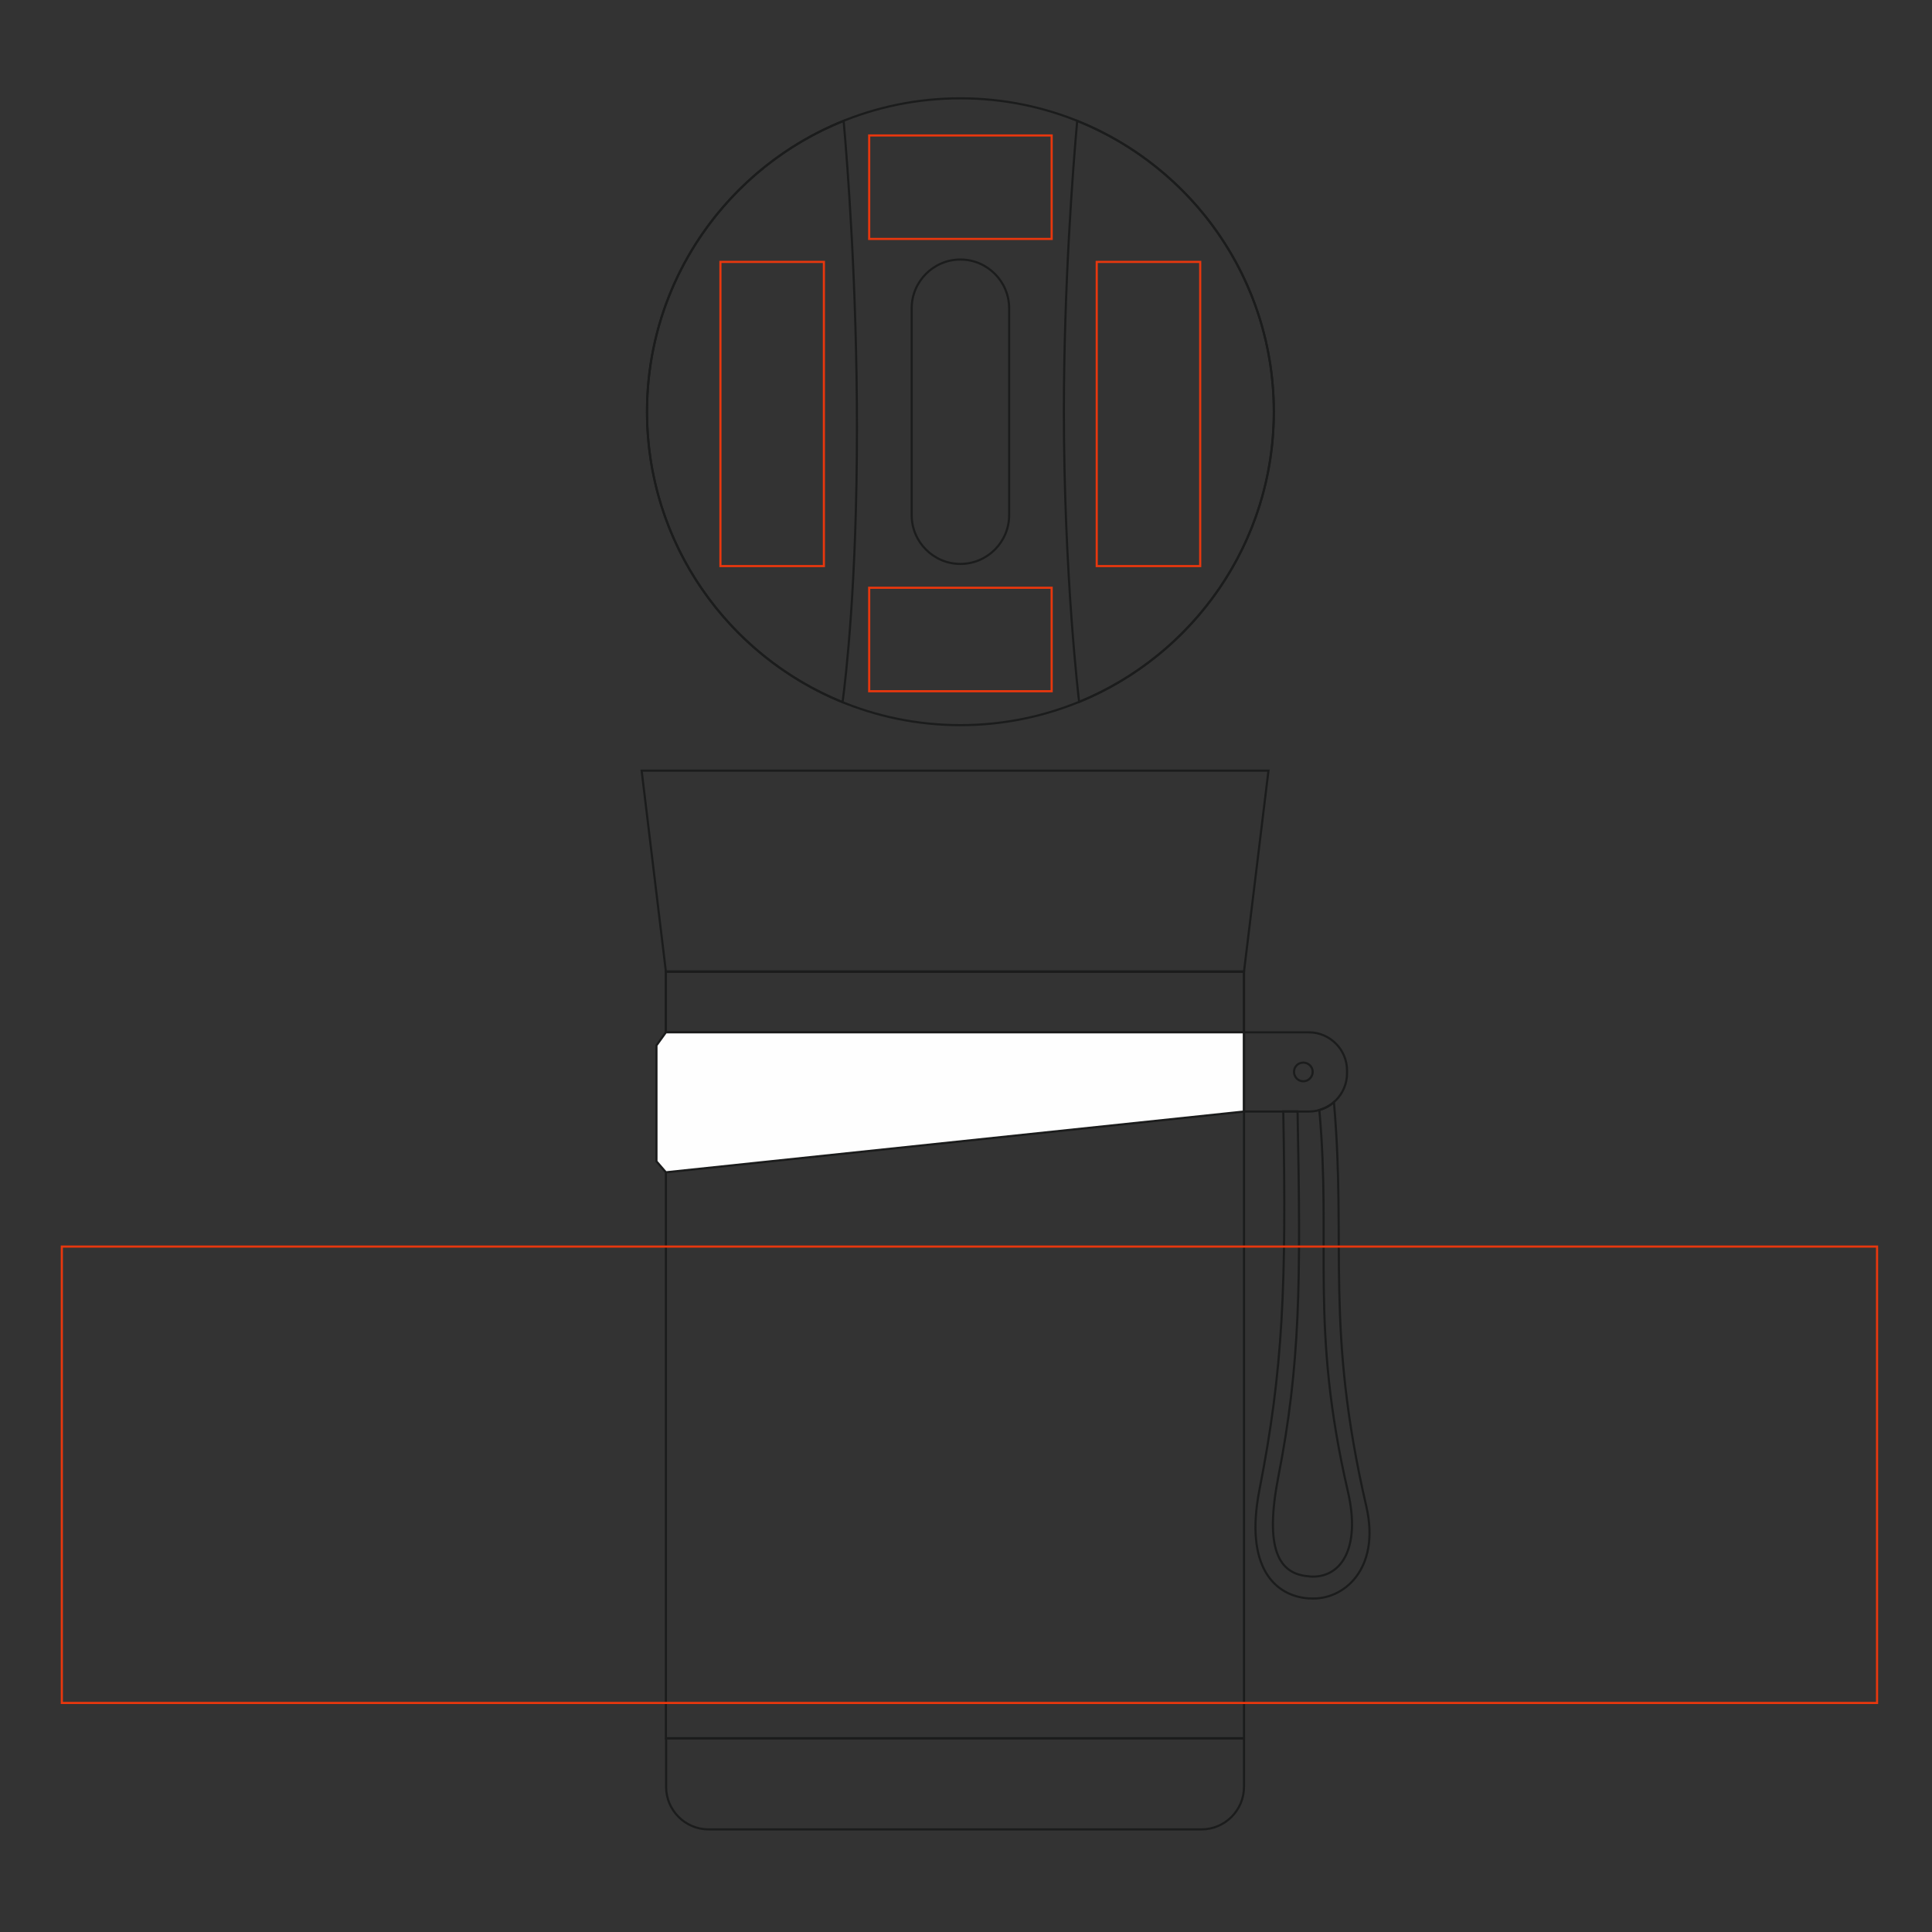 <?xml version="1.0" encoding="utf-8"?>
<!-- Generator: Adobe Illustrator 17.1.0, SVG Export Plug-In . SVG Version: 6.00 Build 0)  -->
<!DOCTYPE svg PUBLIC "-//W3C//DTD SVG 1.1//EN" "http://www.w3.org/Graphics/SVG/1.1/DTD/svg11.dtd">
<svg version="1.1" xmlns="http://www.w3.org/2000/svg" xmlns:xlink="http://www.w3.org/1999/xlink" x="0px" y="0px"
	 viewBox="-239.5 -152.4 900 900" style="enable-background:new -239.5 -152.4 900 900;" xml:space="preserve">
<rect x="-239.5" y="-152.4" width="900" height="900" fill="#333333" stroke="none"/>
<style type="text/css">
	.st0{fill:none;stroke:#1B1C1C;stroke-miterlimit:10;}
	.st1{fill-rule:evenodd;clip-rule:evenodd;fill:#FEFEFE;stroke:#1B1C1C;stroke-miterlimit:10;}
	.st2{fill:none;stroke:#E8370E;stroke-miterlimit:10;}
</style>
<g id="background">
	<rect x="70.7" y="300.2" class="st0 product" width="269.3" height="357.2"/>
	<polygon class="st0 product" points="59.4,206.6 351.4,206.6 340,300.2 70.7,300.2 	"/>
	<rect x="70.7" y="300.2" class="st0 product" width="269.3" height="28.3"/>
	<polygon class="st1 product" points="70.7,328.5 340,328.5 340,365.4 70.7,393.7 66.3,388.6 66.3,334.6 	"/>
	<path class="st0 product" d="M340,328.5h30.2c9.8,0,17.8,8,17.8,17.8v1.3c0,9.8-8,17.8-17.8,17.8H340V328.5z M367.6,342.6
		c2.4,0,4.4,1.9,4.4,4.3c0,2.4-2,4.4-4.4,4.4c-2.4,0-4.3-2-4.3-4.4C363.3,344.5,365.2,342.6,367.6,342.6L367.6,342.6z"/>
	<path class="st0 product" d="M207.9-106.6c80.6,0,146,65.4,146,146s-65.4,146-146,146c-80.6,0-146-65.4-146-146S127.2-106.6,207.9-106.6
		L207.9-106.6z"/>
	<path class="st0 product" d="M207.9-31.5L207.9-31.5c12.5,0,22.7,10.2,22.7,22.7v96.4c0,12.5-10.2,22.7-22.7,22.7l0,0
		c-12.5,0-22.7-10.2-22.7-22.7V-8.8C185.2-21.3,195.4-31.5,207.9-31.5L207.9-31.5z"/>
	<path class="st0 product" d="M262.3-96.1c53.7,21.6,91.6,74.1,91.6,135.5c0,61.1-37.5,113.4-90.7,135.2c-0.1-0.5-7.1-59.7-7.1-135.2
		C256.1-19.8,260.4-74.9,262.3-96.1L262.3-96.1z M153,174.7C99.6,153,61.9,100.6,61.9,39.4c0-61.4,37.9-113.9,91.6-135.5
		c1.9,21.4,6.2,77.4,6.2,143.4C159.7,119.5,154.5,163.6,153,174.7L153,174.7z"/>
	<path class="st0 product" d="M381.9,361c5.9,67.5-4.3,104.6,15.1,188.4c6.7,29.2-10.7,43.9-26.3,42.8c-0.2,0-0.4,0-0.6,0
		c-15.5-1.1-30-14.3-22.9-50.6c11-56,12.6-94.8,11.1-176.3h6.6c0.1,0.9,0.1,1.7,0.1,2.7c1.5,76.9,1.2,115.4-9,167.5
		c-6.5,33.4,0,45.4,14.2,46.4c0.2,0,0.4,0,0.5,0.1c14.3,1,23.9-12.9,17.7-39.6c-17.9-77.4-7.6-114.8-13.3-177.7
		C377.7,363.9,380,362.7,381.9,361L381.9,361z"/>
	<path class="st0 product" d="M70.7,657.3H340V680c0,10.9-8.9,19.8-19.8,19.8H90.6c-10.9,0-19.8-8.9-19.8-19.8V657.3z"/>
</g>
<g id="plottingCode62">
	<rect x="-210.7" y="428.3" class="st2 plottingplace" width="845.6" height="212.6"/>
</g>
<g id="plottingCode249">
	<rect x="271.4" y="-30.4" class="st2 plottingplace" width="48.2" height="141.7"/>
	<rect x="96.1" y="-30.4" class="st2 plottingplace" width="48.2" height="141.7"/>
</g>
<g id="plottingCode250">
	<rect x="165.4" y="-89.3" class="st2 plottingplace" width="85" height="48.2"/>
	<rect x="165.4" y="121.4" class="st2 plottingplace" width="85" height="48.2"/>
</g>
</svg>
